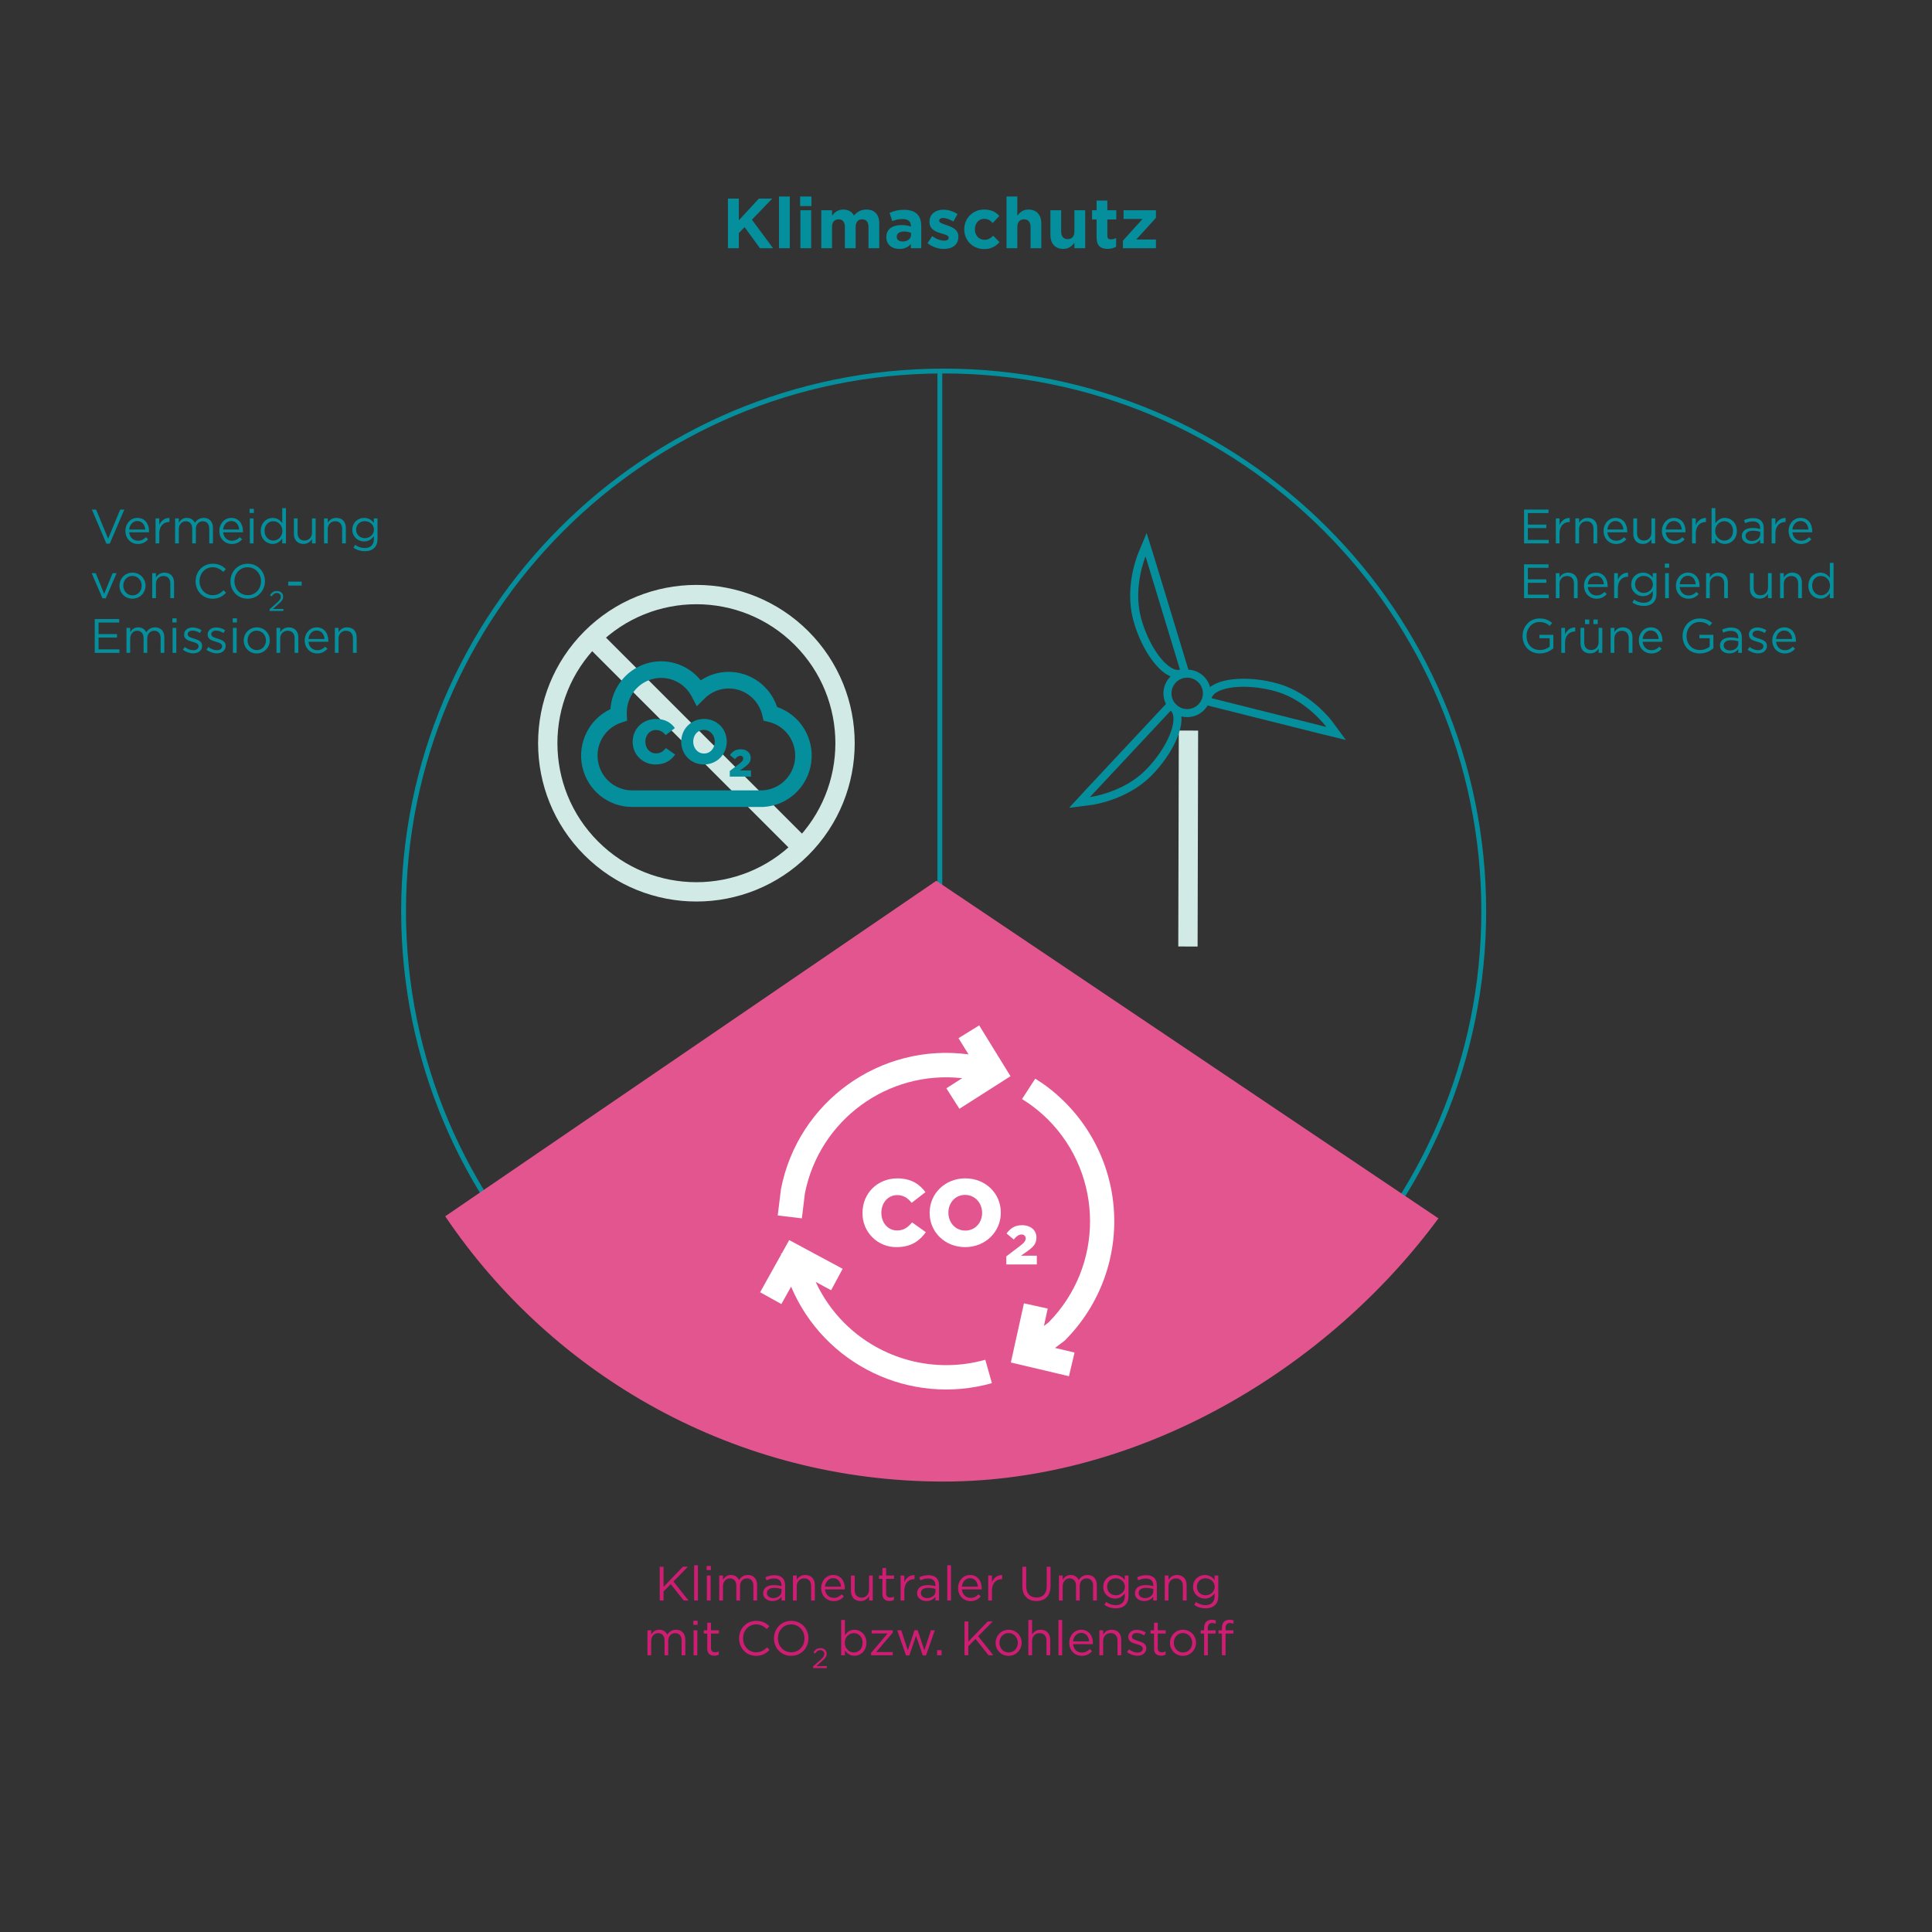<?xml version="1.0" encoding="UTF-8" standalone="no"?>
<!DOCTYPE svg PUBLIC "-//W3C//DTD SVG 1.1//EN" "http://www.w3.org/Graphics/SVG/1.1/DTD/svg11.dtd">
<svg width="100%" height="100%" viewBox="0 0 1200 1200" version="1.1" xmlns="http://www.w3.org/2000/svg" xmlns:xlink="http://www.w3.org/1999/xlink" xml:space="preserve" xmlns:serif="http://www.serif.com/" style="fill-rule:evenodd;clip-rule:evenodd;stroke-miterlimit:10;">
    <rect x="0" y="0" width="1200" height="1200" fill="#333333" stroke="none"/>
    <path d="M586.123,901.374C400.855,901.374 250.665,751.184 250.665,565.915C250.665,380.647 400.855,230.457 586.123,230.457C771.392,230.457 921.582,380.647 921.582,565.915C921.582,751.184 771.392,901.374 586.123,901.374Z" style="fill:none;fill-rule:nonzero;stroke:rgb(5,142,155);stroke-width:3px;"/>
    <path d="M583.766,231.165L583.766,565.202" style="fill:none;fill-rule:nonzero;stroke:rgb(5,142,155);stroke-width:3px;"/>
    <path d="M367.247,526.924C331.208,490.885 331.208,432.367 367.247,396.328C403.286,360.289 461.804,360.289 497.843,396.328C533.882,432.367 533.882,490.885 497.843,526.924C461.804,562.963 403.286,562.963 367.247,526.924Z" style="fill:none;stroke:rgb(210,234,230);stroke-width:12px;"/>
    <path d="M366.623,394.762L498.467,526.605" style="fill:none;fill-rule:nonzero;stroke:rgb(210,234,230);stroke-width:12px;"/>
    <path d="M407.418,467.939C403.561,467.939 400.846,464.761 400.846,460.683L400.846,460.603C400.846,456.645 403.548,453.419 407.418,453.419C410.052,453.419 411.862,454.659 413.436,456.605L419.184,452.213C416.746,448.881 413.105,446.549 407.499,446.549C399.151,446.549 392.971,452.759 392.971,460.683L392.971,460.756C392.901,464.494 394.37,468.101 397.044,470.751C399.717,473.4 403.365,474.868 407.155,474.817C413.233,474.817 416.759,472.211 419.353,468.679L413.612,464.641C411.984,466.62 410.288,467.939 407.418,467.939Z" style="fill:rgb(5,142,155);fill-rule:nonzero;"/>
    <path d="M451.391,460.603C451.391,452.8 445.384,446.549 437.285,446.549C429.186,446.549 423.122,452.873 423.122,460.683L423.122,460.757C423.122,468.567 429.122,474.818 437.227,474.818C445.333,474.818 451.391,468.487 451.391,460.683L451.391,460.603ZM443.961,460.757C443.961,464.682 441.296,468.021 437.285,468.021C433.274,468.021 430.571,464.602 430.571,460.69L430.571,460.603C430.571,456.678 433.229,453.339 437.208,453.339C441.187,453.339 443.961,456.758 443.961,460.67L443.961,460.757Z" style="fill:rgb(5,142,155);fill-rule:nonzero;"/>
    <path d="M466.433,478.542L459.552,478.542L462.407,476.551C464.89,474.77 466.271,473.393 466.271,470.739L466.271,470.69C466.271,467.56 463.767,465.395 460.12,465.395C456.88,465.395 455.12,466.652 453.332,468.958L456.452,471.542C457.764,470.047 458.648,469.447 459.763,469.447C460.242,469.387 460.723,469.539 461.08,469.863C461.438,470.186 461.635,470.649 461.621,471.13C461.621,472.122 461.025,472.904 459.517,474.12L453.275,478.863L453.275,482.356L466.468,482.356L466.433,478.542Z" style="fill:rgb(5,142,155);fill-rule:nonzero;"/>
    <path d="M392.495,501.202L474.072,501.202C489.244,500.461 501.749,488.94 503.853,473.763C505.956,458.587 497.063,444.047 482.674,439.137C478.328,426.141 466.279,417.364 452.683,417.291C446.478,417.277 440.409,419.117 435.24,422.579C427.07,412.383 413.544,408.274 401.152,412.224C388.759,416.174 380.029,427.377 379.149,440.457C365.739,446.78 358.479,461.648 361.682,476.227C364.885,490.807 377.693,501.188 392.495,501.202ZM371.154,469.331C371.142,460.028 377.056,451.77 385.815,448.86L389.51,447.629L389.319,443.71L389.319,442.616C389.32,432.709 396.015,424.078 405.547,421.695C415.08,419.311 424.995,423.789 429.583,432.55L432.8,438.676L437.694,433.808C441.686,429.828 447.077,427.603 452.689,427.619C462.669,427.668 471.302,434.64 473.534,444.452L474.215,447.622L477.351,448.351C487.732,450.772 494.763,460.534 493.837,471.243C492.911,481.952 484.31,490.338 473.67,490.908L392.557,490.908C386.882,490.91 381.439,488.638 377.425,484.591C373.412,480.545 371.156,475.055 371.154,469.331Z" style="fill:rgb(5,142,155);fill-rule:nonzero;"/>
    <path d="M738.174,453.769L737.85,587.894" style="fill:none;fill-rule:nonzero;stroke:rgb(210,234,230);stroke-width:12px;"/>
    <clipPath id="_clip1">
        <path d="M751.504,426.377C753.876,434.173 749.479,442.415 741.683,444.787C733.888,447.159 725.645,442.763 723.274,434.967C720.901,427.172 725.297,418.929 733.094,416.558C740.889,414.185 749.132,418.582 751.504,426.377Z"/>
    </clipPath>
    <g clip-path="url(#_clip1)">
        <path d="M751.504,426.377C753.874,434.167 749.474,442.417 741.684,444.787C733.893,447.158 725.644,442.758 723.273,434.967C720.903,427.177 725.303,418.927 733.093,416.557C740.884,414.186 749.133,418.586 751.504,426.377Z" style="fill:none;stroke:rgb(5,142,155);stroke-width:10px;stroke-miterlimit:5;"/>
    </g>
    <clipPath id="_clip2">
        <path d="M678.568,493.376L677.007,495.07C677.007,495.07 697.387,492.476 711.37,478.492C725.354,464.509 732.335,446.535 727.183,441.383L678.568,493.376ZM650.683,425.945L740.193,425.945L740.193,509.564L650.683,509.564L650.683,425.945Z"/>
    </clipPath>
    <g clip-path="url(#_clip2)">
        <path d="M678.568,493.376L677.007,495.07C677.007,495.07 697.387,492.476 711.371,478.492C725.354,464.509 732.335,446.535 727.183,441.383L678.568,493.376Z" style="fill:none;fill-rule:nonzero;stroke:rgb(5,142,155);stroke-width:10px;stroke-miterlimit:5;"/>
    </g>
    <clipPath id="_clip3">
        <path d="M712.194,347.852L711.508,345.653C711.508,345.653 703.564,364.6 708.683,383.702C713.801,402.804 725.876,417.836 732.914,415.951L712.194,347.852ZM784.534,357.418L739.779,434.937L667.362,393.127L712.118,315.609L784.534,357.418Z"/>
    </clipPath>
    <g clip-path="url(#_clip3)">
        <path d="M712.194,347.852L711.508,345.653C711.508,345.653 703.565,364.6 708.683,383.702C713.801,402.804 725.876,417.837 732.914,415.951L712.194,347.852Z" style="fill:none;fill-rule:nonzero;stroke:rgb(5,142,155);stroke-width:10px;stroke-miterlimit:5;"/>
    </g>
    <clipPath id="_clip4">
        <path d="M821.562,450.968L823.8,451.512C823.8,451.512 811.65,434.944 792.641,429.493C773.631,424.042 754.526,426.65 752.518,433.654L821.562,450.968ZM776.104,508.047L732.708,429.76L805.843,389.221L849.239,467.508L776.104,508.047Z"/>
    </clipPath>
    <g clip-path="url(#_clip4)">
        <path d="M821.561,450.967L823.8,451.512C823.8,451.512 811.65,434.944 792.641,429.493C773.631,424.042 754.526,426.65 752.518,433.654L821.561,450.967Z" style="fill:none;fill-rule:nonzero;stroke:rgb(5,142,155);stroke-width:10px;stroke-miterlimit:5;"/>
    </g>
    <g>
        <path d="M581.562,547.069L893.431,756.742C892.545,760.327 894.377,753.234 893.431,756.742C825.498,849 709.483,920.22 586.123,920.22C457.213,920.22 343.571,854.851 276.534,755.454L581.562,547.069Z" style="fill:rgb(227,85,143);"/>
        <path d="M524.443,821.741C517.054,814.343 511.025,805.702 506.63,796.214L516.226,801.38L523.386,788.078L490.186,770.235L485.605,778.482L485.081,778.583C485.081,778.784 485.172,778.975 485.212,779.177L472.121,802.639L485.323,809.98L491.364,799.175C511.894,847.728 565.351,873.412 616.087,859.099L611.988,844.569C580.825,853.329 547.361,844.602 524.443,821.741Z" style="fill:white;fill-rule:nonzero;"/>
        <path d="M499.944,741.184C508.993,695.602 551.434,664.537 597.619,669.69L587.791,675.953L595.907,688.691L627.646,668.451L608.192,636.893L595.343,644.828L601.586,654.898C546.718,647.542 495.628,684.233 485.071,738.576L483.057,754.949L498.051,756.742L499.944,741.184Z" style="fill:white;fill-rule:nonzero;"/>
        <path d="M661.168,832.797L661.541,832.425C683.383,810.541 694.42,780.112 691.686,749.313C688.952,718.515 672.728,690.506 647.373,672.811L643.013,669.972L634.796,682.639L638.824,685.267C643.136,688.267 647.179,691.636 650.907,695.337C685.616,730.132 685.778,786.404 651.27,821.399L648.41,823.553L650.746,812.779L635.994,809.516L627.858,846.271L663.947,854.789L667.421,840.088L655.267,837.218L661.168,832.797Z" style="fill:white;fill-rule:nonzero;"/>
        <path d="M557.26,742.292C561.197,742.292 563.896,744.175 566.242,747.105L574.801,740.479C571.166,735.444 565.738,731.91 557.381,731.91C544.935,731.91 535.721,741.295 535.721,753.268L535.721,753.368C535.617,759.016 537.808,764.465 541.794,768.468C545.78,772.47 551.219,774.685 556.867,774.605C565.93,774.605 571.186,770.678 575.063,765.331L566.494,759.229C564.027,762.25 561.459,764.264 557.22,764.264C551.47,764.264 547.422,759.45 547.422,753.288L547.422,753.167C547.462,747.155 551.51,742.292 557.26,742.292Z" style="fill:white;fill-rule:nonzero;"/>
        <path d="M599.562,731.9C586.885,731.9 577.409,741.466 577.409,753.258L577.409,753.368C577.409,765.16 586.804,774.605 599.472,774.605C612.139,774.605 621.625,765.039 621.625,753.248L621.625,753.127C621.625,741.345 612.24,731.9 599.562,731.9ZM610.004,753.368C610.004,759.289 605.846,764.334 599.562,764.334C593.279,764.334 589.06,759.178 589.06,753.258L589.06,753.137C589.06,747.216 593.228,742.171 599.441,742.171C605.654,742.171 610.004,747.327 610.004,753.248L610.004,753.368Z" style="fill:white;fill-rule:nonzero;"/>
        <path d="M643.989,779.952L634.101,779.952L638.209,777.072C641.764,774.504 643.748,772.521 643.748,768.694L643.748,768.624C643.748,764.113 640.153,761.001 634.917,761.001C630.275,761.001 627.737,762.814 625.169,766.127L629.65,769.862C631.533,767.708 632.802,766.781 634.413,766.781C635.1,766.699 635.789,766.92 636.301,767.385C636.814,767.851 637.098,768.516 637.082,769.208C637.082,770.648 636.226,771.776 634,773.518L625.038,780.355L625.038,785.39L643.989,785.39L643.989,779.952Z" style="fill:white;fill-rule:nonzero;"/>
    </g>
    <g transform="matrix(1,0,0,1,-11.839,-159.209)">
        <g transform="matrix(30,0,0,30,955.504,496.718)">
            <path d="M0.099,-0L0.61,-0L0.61,-0.072L0.178,-0.072L0.178,-0.317L0.56,-0.317L0.56,-0.389L0.178,-0.389L0.178,-0.628L0.605,-0.628L0.605,-0.7L0.099,-0.7L0.099,-0Z" style="fill:rgb(5,142,155);fill-rule:nonzero;"/>
        </g>
        <g transform="matrix(30,0,0,30,975.604,496.718)">
            <path d="M0.086,-0L0.163,-0L0.163,-0.206C0.163,-0.362 0.255,-0.443 0.368,-0.443L0.374,-0.443L0.374,-0.526C0.276,-0.53 0.201,-0.468 0.163,-0.382L0.163,-0.517L0.086,-0.517L0.086,-0Z" style="fill:rgb(5,142,155);fill-rule:nonzero;"/>
        </g>
        <g transform="matrix(30,0,0,30,987.754,496.718)">
            <path d="M0.086,-0L0.163,-0L0.163,-0.296C0.163,-0.393 0.229,-0.458 0.318,-0.458C0.409,-0.458 0.461,-0.398 0.461,-0.302L0.461,-0L0.538,-0L0.538,-0.321C0.538,-0.444 0.465,-0.528 0.34,-0.528C0.251,-0.528 0.197,-0.483 0.163,-0.427L0.163,-0.517L0.086,-0.517L0.086,-0Z" style="fill:rgb(5,142,155);fill-rule:nonzero;"/>
        </g>
        <g transform="matrix(30,0,0,30,1006.23,496.718)">
            <path d="M0.312,0.012C0.41,0.012 0.473,-0.027 0.525,-0.085L0.477,-0.128C0.435,-0.084 0.385,-0.055 0.314,-0.055C0.222,-0.055 0.143,-0.118 0.132,-0.23L0.542,-0.23C0.543,-0.239 0.543,-0.245 0.543,-0.255C0.543,-0.406 0.455,-0.528 0.302,-0.528C0.159,-0.528 0.054,-0.408 0.054,-0.259L0.054,-0.257C0.054,-0.097 0.17,0.012 0.312,0.012ZM0.132,-0.287C0.142,-0.388 0.21,-0.463 0.3,-0.463C0.403,-0.463 0.457,-0.381 0.465,-0.287L0.132,-0.287Z" style="fill:rgb(5,142,155);fill-rule:nonzero;"/>
        </g>
        <g transform="matrix(30,0,0,30,1023.99,496.718)">
            <path d="M0.276,0.011C0.365,0.011 0.418,-0.034 0.453,-0.09L0.453,-0L0.529,-0L0.529,-0.517L0.453,-0.517L0.453,-0.221C0.453,-0.124 0.386,-0.059 0.298,-0.059C0.207,-0.059 0.155,-0.119 0.155,-0.215L0.155,-0.517L0.078,-0.517L0.078,-0.196C0.078,-0.073 0.151,0.011 0.276,0.011Z" style="fill:rgb(5,142,155);fill-rule:nonzero;"/>
        </g>
        <g transform="matrix(30,0,0,30,1042.47,496.718)">
            <path d="M0.312,0.012C0.41,0.012 0.473,-0.027 0.525,-0.085L0.477,-0.128C0.435,-0.084 0.385,-0.055 0.314,-0.055C0.222,-0.055 0.143,-0.118 0.132,-0.23L0.542,-0.23C0.543,-0.239 0.543,-0.245 0.543,-0.255C0.543,-0.406 0.455,-0.528 0.302,-0.528C0.159,-0.528 0.054,-0.408 0.054,-0.259L0.054,-0.257C0.054,-0.097 0.17,0.012 0.312,0.012ZM0.132,-0.287C0.142,-0.388 0.21,-0.463 0.3,-0.463C0.403,-0.463 0.457,-0.381 0.465,-0.287L0.132,-0.287Z" style="fill:rgb(5,142,155);fill-rule:nonzero;"/>
        </g>
        <g transform="matrix(30,0,0,30,1060.23,496.718)">
            <path d="M0.086,-0L0.163,-0L0.163,-0.206C0.163,-0.362 0.255,-0.443 0.368,-0.443L0.374,-0.443L0.374,-0.526C0.276,-0.53 0.201,-0.468 0.163,-0.382L0.163,-0.517L0.086,-0.517L0.086,-0Z" style="fill:rgb(5,142,155);fill-rule:nonzero;"/>
        </g>
        <g transform="matrix(30,0,0,30,1072.38,496.718)">
            <path d="M0.361,0.011C0.486,0.011 0.608,-0.089 0.608,-0.258L0.608,-0.26C0.608,-0.43 0.485,-0.528 0.361,-0.528C0.266,-0.528 0.205,-0.475 0.163,-0.413L0.163,-0.73L0.086,-0.73L0.086,-0L0.163,-0L0.163,-0.099C0.203,-0.041 0.265,0.011 0.361,0.011ZM0.347,-0.058C0.251,-0.058 0.16,-0.138 0.16,-0.258L0.16,-0.26C0.16,-0.378 0.251,-0.459 0.347,-0.459C0.445,-0.459 0.529,-0.381 0.529,-0.259L0.529,-0.257C0.529,-0.132 0.447,-0.058 0.347,-0.058Z" style="fill:rgb(5,142,155);fill-rule:nonzero;"/>
        </g>
        <g transform="matrix(30,0,0,30,1092.3,496.718)">
            <path d="M0.24,0.011C0.331,0.011 0.391,-0.031 0.427,-0.078L0.427,-0L0.501,-0L0.501,-0.316C0.501,-0.382 0.483,-0.432 0.448,-0.467C0.41,-0.505 0.354,-0.524 0.281,-0.524C0.206,-0.524 0.15,-0.507 0.093,-0.481L0.116,-0.418C0.164,-0.44 0.212,-0.456 0.273,-0.456C0.37,-0.456 0.427,-0.408 0.427,-0.315L0.427,-0.297C0.381,-0.31 0.334,-0.319 0.268,-0.319C0.137,-0.319 0.047,-0.261 0.047,-0.152L0.047,-0.15C0.047,-0.044 0.144,0.011 0.24,0.011ZM0.255,-0.05C0.185,-0.05 0.125,-0.088 0.125,-0.153L0.125,-0.155C0.125,-0.22 0.179,-0.262 0.276,-0.262C0.339,-0.262 0.39,-0.251 0.428,-0.24L0.428,-0.19C0.428,-0.108 0.35,-0.05 0.255,-0.05Z" style="fill:rgb(5,142,155);fill-rule:nonzero;"/>
        </g>
        <g transform="matrix(30,0,0,30,1109.67,496.718)">
            <path d="M0.086,-0L0.163,-0L0.163,-0.206C0.163,-0.362 0.255,-0.443 0.368,-0.443L0.374,-0.443L0.374,-0.526C0.276,-0.53 0.201,-0.468 0.163,-0.382L0.163,-0.517L0.086,-0.517L0.086,-0Z" style="fill:rgb(5,142,155);fill-rule:nonzero;"/>
        </g>
        <g transform="matrix(30,0,0,30,1121.16,496.718)">
            <path d="M0.312,0.012C0.41,0.012 0.473,-0.027 0.525,-0.085L0.477,-0.128C0.435,-0.084 0.385,-0.055 0.314,-0.055C0.222,-0.055 0.143,-0.118 0.132,-0.23L0.542,-0.23C0.543,-0.239 0.543,-0.245 0.543,-0.255C0.543,-0.406 0.455,-0.528 0.302,-0.528C0.159,-0.528 0.054,-0.408 0.054,-0.259L0.054,-0.257C0.054,-0.097 0.17,0.012 0.312,0.012ZM0.132,-0.287C0.142,-0.388 0.21,-0.463 0.3,-0.463C0.403,-0.463 0.457,-0.381 0.465,-0.287L0.132,-0.287Z" style="fill:rgb(5,142,155);fill-rule:nonzero;"/>
        </g>
        <g transform="matrix(30,0,0,30,955.504,530.718)">
            <path d="M0.099,-0L0.61,-0L0.61,-0.072L0.178,-0.072L0.178,-0.317L0.56,-0.317L0.56,-0.389L0.178,-0.389L0.178,-0.628L0.605,-0.628L0.605,-0.7L0.099,-0.7L0.099,-0Z" style="fill:rgb(5,142,155);fill-rule:nonzero;"/>
        </g>
        <g transform="matrix(30,0,0,30,975.604,530.718)">
            <path d="M0.086,-0L0.163,-0L0.163,-0.296C0.163,-0.393 0.229,-0.458 0.318,-0.458C0.409,-0.458 0.461,-0.398 0.461,-0.302L0.461,-0L0.538,-0L0.538,-0.321C0.538,-0.444 0.465,-0.528 0.34,-0.528C0.251,-0.528 0.197,-0.483 0.163,-0.427L0.163,-0.517L0.086,-0.517L0.086,-0Z" style="fill:rgb(5,142,155);fill-rule:nonzero;"/>
        </g>
        <g transform="matrix(30,0,0,30,994.084,530.718)">
            <path d="M0.312,0.012C0.41,0.012 0.473,-0.027 0.525,-0.085L0.477,-0.128C0.435,-0.084 0.385,-0.055 0.314,-0.055C0.222,-0.055 0.143,-0.118 0.132,-0.23L0.542,-0.23C0.543,-0.239 0.543,-0.245 0.543,-0.255C0.543,-0.406 0.455,-0.528 0.302,-0.528C0.159,-0.528 0.054,-0.408 0.054,-0.259L0.054,-0.257C0.054,-0.097 0.17,0.012 0.312,0.012ZM0.132,-0.287C0.142,-0.388 0.21,-0.463 0.3,-0.463C0.403,-0.463 0.457,-0.381 0.465,-0.287L0.132,-0.287Z" style="fill:rgb(5,142,155);fill-rule:nonzero;"/>
        </g>
        <g transform="matrix(30,0,0,30,1011.84,530.718)">
            <path d="M0.086,-0L0.163,-0L0.163,-0.206C0.163,-0.362 0.255,-0.443 0.368,-0.443L0.374,-0.443L0.374,-0.526C0.276,-0.53 0.201,-0.468 0.163,-0.382L0.163,-0.517L0.086,-0.517L0.086,-0Z" style="fill:rgb(5,142,155);fill-rule:nonzero;"/>
        </g>
        <g transform="matrix(30,0,0,30,1023.36,530.718)">
            <path d="M0.315,0.162C0.397,0.162 0.466,0.139 0.512,0.093C0.554,0.051 0.578,-0.01 0.578,-0.09L0.578,-0.517L0.501,-0.517L0.501,-0.424C0.459,-0.48 0.396,-0.528 0.299,-0.528C0.176,-0.528 0.056,-0.435 0.056,-0.284L0.056,-0.282C0.056,-0.133 0.175,-0.04 0.299,-0.04C0.394,-0.04 0.457,-0.089 0.502,-0.149L0.502,-0.088C0.502,0.033 0.428,0.096 0.314,0.096C0.24,0.096 0.174,0.073 0.115,0.03L0.08,0.09C0.149,0.138 0.229,0.162 0.315,0.162ZM0.314,-0.108C0.218,-0.108 0.135,-0.18 0.135,-0.284L0.135,-0.286C0.135,-0.392 0.216,-0.46 0.314,-0.46C0.412,-0.46 0.504,-0.391 0.504,-0.285L0.504,-0.283C0.504,-0.179 0.412,-0.108 0.314,-0.108Z" style="fill:rgb(5,142,155);fill-rule:nonzero;"/>
        </g>
        <g transform="matrix(30,0,0,30,1043.28,530.718)">
            <path d="M0.088,-0.63L0.176,-0.63L0.176,-0.715L0.088,-0.715L0.088,-0.63ZM0.093,-0L0.17,-0L0.17,-0.517L0.093,-0.517L0.093,-0Z" style="fill:rgb(5,142,155);fill-rule:nonzero;"/>
        </g>
        <g transform="matrix(30,0,0,30,1051.17,530.718)">
            <path d="M0.312,0.012C0.41,0.012 0.473,-0.027 0.525,-0.085L0.477,-0.128C0.435,-0.084 0.385,-0.055 0.314,-0.055C0.222,-0.055 0.143,-0.118 0.132,-0.23L0.542,-0.23C0.543,-0.239 0.543,-0.245 0.543,-0.255C0.543,-0.406 0.455,-0.528 0.302,-0.528C0.159,-0.528 0.054,-0.408 0.054,-0.259L0.054,-0.257C0.054,-0.097 0.17,0.012 0.312,0.012ZM0.132,-0.287C0.142,-0.388 0.21,-0.463 0.3,-0.463C0.403,-0.463 0.457,-0.381 0.465,-0.287L0.132,-0.287Z" style="fill:rgb(5,142,155);fill-rule:nonzero;"/>
        </g>
        <g transform="matrix(30,0,0,30,1068.93,530.718)">
            <path d="M0.086,-0L0.163,-0L0.163,-0.296C0.163,-0.393 0.229,-0.458 0.318,-0.458C0.409,-0.458 0.461,-0.398 0.461,-0.302L0.461,-0L0.538,-0L0.538,-0.321C0.538,-0.444 0.465,-0.528 0.34,-0.528C0.251,-0.528 0.197,-0.483 0.163,-0.427L0.163,-0.517L0.086,-0.517L0.086,-0Z" style="fill:rgb(5,142,155);fill-rule:nonzero;"/>
        </g>
        <g transform="matrix(30,0,0,30,1096.41,530.718)">
            <path d="M0.276,0.011C0.365,0.011 0.418,-0.034 0.453,-0.09L0.453,-0L0.529,-0L0.529,-0.517L0.453,-0.517L0.453,-0.221C0.453,-0.124 0.386,-0.059 0.298,-0.059C0.207,-0.059 0.155,-0.119 0.155,-0.215L0.155,-0.517L0.078,-0.517L0.078,-0.196C0.078,-0.073 0.151,0.011 0.276,0.011Z" style="fill:rgb(5,142,155);fill-rule:nonzero;"/>
        </g>
        <g transform="matrix(30,0,0,30,1114.89,530.718)">
            <path d="M0.086,-0L0.163,-0L0.163,-0.296C0.163,-0.393 0.229,-0.458 0.318,-0.458C0.409,-0.458 0.461,-0.398 0.461,-0.302L0.461,-0L0.538,-0L0.538,-0.321C0.538,-0.444 0.465,-0.528 0.34,-0.528C0.251,-0.528 0.197,-0.483 0.163,-0.427L0.163,-0.517L0.086,-0.517L0.086,-0Z" style="fill:rgb(5,142,155);fill-rule:nonzero;"/>
        </g>
        <g transform="matrix(30,0,0,30,1133.37,530.718)">
            <path d="M0.303,0.011C0.398,0.011 0.459,-0.042 0.501,-0.104L0.501,-0L0.578,-0L0.578,-0.73L0.501,-0.73L0.501,-0.418C0.461,-0.476 0.399,-0.528 0.303,-0.528C0.179,-0.528 0.056,-0.428 0.056,-0.259L0.056,-0.257C0.056,-0.087 0.179,0.011 0.303,0.011ZM0.317,-0.058C0.219,-0.058 0.135,-0.136 0.135,-0.258L0.135,-0.26C0.135,-0.385 0.217,-0.459 0.317,-0.459C0.413,-0.459 0.504,-0.379 0.504,-0.26L0.504,-0.258C0.504,-0.139 0.413,-0.058 0.317,-0.058Z" style="fill:rgb(5,142,155);fill-rule:nonzero;"/>
        </g>
        <g transform="matrix(30,0,0,30,955.504,564.718)">
            <path d="M0.424,0.012C0.542,0.012 0.64,-0.037 0.705,-0.095L0.705,-0.374L0.416,-0.374L0.416,-0.303L0.629,-0.303L0.629,-0.129C0.581,-0.09 0.507,-0.059 0.427,-0.059C0.257,-0.059 0.15,-0.183 0.15,-0.35L0.15,-0.352C0.15,-0.508 0.261,-0.639 0.416,-0.639C0.515,-0.639 0.575,-0.606 0.629,-0.559L0.68,-0.619C0.61,-0.678 0.537,-0.712 0.419,-0.712C0.209,-0.712 0.068,-0.542 0.068,-0.35L0.068,-0.348C0.068,-0.148 0.204,0.012 0.424,0.012Z" style="fill:rgb(5,142,155);fill-rule:nonzero;"/>
        </g>
        <g transform="matrix(30,0,0,30,979.024,564.718)">
            <path d="M0.086,-0L0.163,-0L0.163,-0.206C0.163,-0.362 0.255,-0.443 0.368,-0.443L0.374,-0.443L0.374,-0.526C0.276,-0.53 0.201,-0.468 0.163,-0.382L0.163,-0.517L0.086,-0.517L0.086,-0Z" style="fill:rgb(5,142,155);fill-rule:nonzero;"/>
        </g>
        <g transform="matrix(30,0,0,30,991.174,564.718)">
            <path d="M0.346,-0.595L0.435,-0.595L0.435,-0.69L0.346,-0.69L0.346,-0.595ZM0.171,-0.595L0.26,-0.595L0.26,-0.69L0.171,-0.69L0.171,-0.595ZM0.276,0.011C0.365,0.011 0.418,-0.034 0.453,-0.09L0.453,-0L0.529,-0L0.529,-0.517L0.453,-0.517L0.453,-0.221C0.453,-0.124 0.386,-0.059 0.298,-0.059C0.207,-0.059 0.155,-0.119 0.155,-0.215L0.155,-0.517L0.078,-0.517L0.078,-0.196C0.078,-0.073 0.151,0.011 0.276,0.011Z" style="fill:rgb(5,142,155);fill-rule:nonzero;"/>
        </g>
        <g transform="matrix(30,0,0,30,1009.65,564.718)">
            <path d="M0.086,-0L0.163,-0L0.163,-0.296C0.163,-0.393 0.229,-0.458 0.318,-0.458C0.409,-0.458 0.461,-0.398 0.461,-0.302L0.461,-0L0.538,-0L0.538,-0.321C0.538,-0.444 0.465,-0.528 0.34,-0.528C0.251,-0.528 0.197,-0.483 0.163,-0.427L0.163,-0.517L0.086,-0.517L0.086,-0Z" style="fill:rgb(5,142,155);fill-rule:nonzero;"/>
        </g>
        <g transform="matrix(30,0,0,30,1028.13,564.718)">
            <path d="M0.312,0.012C0.41,0.012 0.473,-0.027 0.525,-0.085L0.477,-0.128C0.435,-0.084 0.385,-0.055 0.314,-0.055C0.222,-0.055 0.143,-0.118 0.132,-0.23L0.542,-0.23C0.543,-0.239 0.543,-0.245 0.543,-0.255C0.543,-0.406 0.455,-0.528 0.302,-0.528C0.159,-0.528 0.054,-0.408 0.054,-0.259L0.054,-0.257C0.054,-0.097 0.17,0.012 0.312,0.012ZM0.132,-0.287C0.142,-0.388 0.21,-0.463 0.3,-0.463C0.403,-0.463 0.457,-0.381 0.465,-0.287L0.132,-0.287Z" style="fill:rgb(5,142,155);fill-rule:nonzero;"/>
        </g>
        <g transform="matrix(30,0,0,30,1054.89,564.718)">
            <path d="M0.424,0.012C0.542,0.012 0.64,-0.037 0.705,-0.095L0.705,-0.374L0.416,-0.374L0.416,-0.303L0.629,-0.303L0.629,-0.129C0.581,-0.09 0.507,-0.059 0.427,-0.059C0.257,-0.059 0.15,-0.183 0.15,-0.35L0.15,-0.352C0.15,-0.508 0.261,-0.639 0.416,-0.639C0.515,-0.639 0.575,-0.606 0.629,-0.559L0.68,-0.619C0.61,-0.678 0.537,-0.712 0.419,-0.712C0.209,-0.712 0.068,-0.542 0.068,-0.35L0.068,-0.348C0.068,-0.148 0.204,0.012 0.424,0.012Z" style="fill:rgb(5,142,155);fill-rule:nonzero;"/>
        </g>
        <g transform="matrix(30,0,0,30,1078.71,564.718)">
            <path d="M0.24,0.011C0.331,0.011 0.391,-0.031 0.427,-0.078L0.427,-0L0.501,-0L0.501,-0.316C0.501,-0.382 0.483,-0.432 0.448,-0.467C0.41,-0.505 0.354,-0.524 0.281,-0.524C0.206,-0.524 0.15,-0.507 0.093,-0.481L0.116,-0.418C0.164,-0.44 0.212,-0.456 0.273,-0.456C0.37,-0.456 0.427,-0.408 0.427,-0.315L0.427,-0.297C0.381,-0.31 0.334,-0.319 0.268,-0.319C0.137,-0.319 0.047,-0.261 0.047,-0.152L0.047,-0.15C0.047,-0.044 0.144,0.011 0.24,0.011ZM0.255,-0.05C0.185,-0.05 0.125,-0.088 0.125,-0.153L0.125,-0.155C0.125,-0.22 0.179,-0.262 0.276,-0.262C0.339,-0.262 0.39,-0.251 0.428,-0.24L0.428,-0.19C0.428,-0.108 0.35,-0.05 0.255,-0.05Z" style="fill:rgb(5,142,155);fill-rule:nonzero;"/>
        </g>
        <g transform="matrix(30,0,0,30,1096.08,564.718)">
            <path d="M0.257,0.01C0.36,0.01 0.441,-0.047 0.441,-0.145L0.441,-0.147C0.441,-0.24 0.355,-0.271 0.275,-0.295C0.206,-0.316 0.142,-0.335 0.142,-0.384L0.142,-0.386C0.142,-0.429 0.181,-0.461 0.242,-0.461C0.292,-0.461 0.347,-0.442 0.395,-0.411L0.43,-0.469C0.377,-0.504 0.307,-0.526 0.244,-0.526C0.142,-0.526 0.068,-0.467 0.068,-0.378L0.068,-0.376C0.068,-0.281 0.158,-0.253 0.239,-0.23C0.307,-0.211 0.368,-0.191 0.368,-0.139L0.368,-0.137C0.368,-0.087 0.323,-0.055 0.261,-0.055C0.2,-0.055 0.138,-0.079 0.082,-0.121L0.043,-0.066C0.101,-0.019 0.183,0.01 0.257,0.01Z" style="fill:rgb(5,142,155);fill-rule:nonzero;"/>
        </g>
        <g transform="matrix(30,0,0,30,1111.02,564.718)">
            <path d="M0.312,0.012C0.41,0.012 0.473,-0.027 0.525,-0.085L0.477,-0.128C0.435,-0.084 0.385,-0.055 0.314,-0.055C0.222,-0.055 0.143,-0.118 0.132,-0.23L0.542,-0.23C0.543,-0.239 0.543,-0.245 0.543,-0.255C0.543,-0.406 0.455,-0.528 0.302,-0.528C0.159,-0.528 0.054,-0.408 0.054,-0.259L0.054,-0.257C0.054,-0.097 0.17,0.012 0.312,0.012ZM0.132,-0.287C0.142,-0.388 0.21,-0.463 0.3,-0.463C0.403,-0.463 0.457,-0.381 0.465,-0.287L0.132,-0.287Z" style="fill:rgb(5,142,155);fill-rule:nonzero;"/>
        </g>
    </g>
    <path d="M452.13,154.175L458.906,154.175L458.906,144.759L462.47,141.063L472.018,154.175L480.158,154.175L467.046,136.443L479.63,123.375L471.314,123.375L458.906,136.839L458.906,123.375L452.13,123.375L452.13,154.175Z" style="fill:rgb(5,142,155);fill-rule:nonzero;"/>
    <rect x="483.854" y="122.055" width="6.688" height="32.12" style="fill:rgb(5,142,155);fill-rule:nonzero;"/>
    <path d="M496.966,127.995L504.006,127.995L504.006,122.055L496.966,122.055L496.966,127.995ZM497.142,154.175L503.83,154.175L503.83,130.591L497.142,130.591L497.142,154.175Z" style="fill:rgb(5,142,155);fill-rule:nonzero;"/>
    <path d="M510.122,154.175L516.81,154.175L516.81,141.019C516.81,137.851 518.35,136.223 520.858,136.223C523.366,136.223 524.774,137.851 524.774,141.019L524.774,154.175L531.462,154.175L531.462,141.019C531.462,137.851 533.002,136.223 535.51,136.223C538.018,136.223 539.426,137.851 539.426,141.019L539.426,154.175L546.114,154.175L546.114,138.819C546.114,133.143 543.122,130.151 538.15,130.151C534.938,130.151 532.474,131.471 530.406,133.891C529.174,131.515 526.842,130.151 523.762,130.151C520.374,130.151 518.35,131.955 516.81,133.935L516.81,130.591L510.122,130.591L510.122,154.175Z" style="fill:rgb(5,142,155);fill-rule:nonzero;"/>
    <path d="M558.61,154.615C561.866,154.615 564.11,153.427 565.738,151.623L565.738,154.175L572.206,154.175L572.206,140.491C572.206,137.323 571.414,134.727 569.654,132.967C567.982,131.295 565.342,130.327 561.69,130.327C557.686,130.327 555.134,131.075 552.538,132.219L554.21,137.323C556.366,136.531 558.17,136.047 560.722,136.047C564.066,136.047 565.782,137.587 565.782,140.359L565.782,140.755C564.11,140.183 562.394,139.787 560.018,139.787C554.43,139.787 550.514,142.163 550.514,147.311L550.514,147.399C550.514,152.063 554.166,154.615 558.61,154.615ZM560.634,149.995C558.478,149.995 556.982,148.939 556.982,147.135L556.982,147.047C556.982,144.935 558.742,143.791 561.602,143.791C563.23,143.791 564.726,144.143 565.87,144.671L565.87,145.859C565.87,148.279 563.758,149.995 560.634,149.995Z" style="fill:rgb(5,142,155);fill-rule:nonzero;"/>
    <path d="M586.242,154.615C591.346,154.615 595.262,152.239 595.262,147.003L595.262,146.915C595.262,142.603 591.434,141.019 588.134,139.919C585.582,139.039 583.338,138.423 583.338,137.103L583.338,137.015C583.338,136.091 584.174,135.387 585.802,135.387C587.518,135.387 589.85,136.223 592.182,137.587L594.734,132.967C592.182,131.251 588.926,130.239 585.934,130.239C581.182,130.239 577.31,132.923 577.31,137.719L577.31,137.807C577.31,142.383 581.05,143.923 584.35,144.891C586.946,145.683 589.234,146.167 589.234,147.619L589.234,147.707C589.234,148.763 588.354,149.467 586.418,149.467C584.218,149.467 581.534,148.499 578.982,146.651L576.122,151.051C579.246,153.515 582.942,154.615 586.242,154.615Z" style="fill:rgb(5,142,155);fill-rule:nonzero;"/>
    <path d="M611.19,154.703C615.898,154.703 618.538,152.899 620.826,150.391L616.91,146.431C615.282,147.971 613.742,148.939 611.498,148.939C607.846,148.939 605.514,146.035 605.514,142.427L605.514,142.339C605.514,138.863 607.89,135.915 611.234,135.915C613.61,135.915 615.106,136.927 616.602,138.511L620.694,134.111C618.494,131.647 615.722,130.151 611.278,130.151C604.062,130.151 598.914,135.695 598.914,142.427L598.914,142.515C598.914,149.247 604.106,154.703 611.19,154.703Z" style="fill:rgb(5,142,155);fill-rule:nonzero;"/>
    <path d="M625.182,154.175L631.87,154.175L631.87,141.019C631.87,137.851 633.498,136.223 636.05,136.223C638.602,136.223 640.098,137.851 640.098,141.019L640.098,154.175L646.786,154.175L646.786,138.907C646.786,133.495 643.838,130.151 638.778,130.151C635.39,130.151 633.41,131.955 631.87,133.935L631.87,122.055L625.182,122.055L625.182,154.175Z" style="fill:rgb(5,142,155);fill-rule:nonzero;"/>
    <path d="M660.426,154.615C663.814,154.615 665.794,152.811 667.334,150.831L667.334,154.175L674.022,154.175L674.022,130.591L667.334,130.591L667.334,143.747C667.334,146.915 665.706,148.543 663.154,148.543C660.602,148.543 659.106,146.915 659.106,143.747L659.106,130.591L652.418,130.591L652.418,145.859C652.418,151.271 655.366,154.615 660.426,154.615Z" style="fill:rgb(5,142,155);fill-rule:nonzero;"/>
    <path d="M687.97,154.571C690.214,154.571 691.842,154.043 693.25,153.207L693.25,147.839C692.282,148.367 691.182,148.675 689.95,148.675C688.454,148.675 687.794,147.927 687.794,146.387L687.794,136.311L693.338,136.311L693.338,130.591L687.794,130.591L687.794,124.563L681.106,124.563L681.106,130.591L678.29,130.591L678.29,136.311L681.106,136.311L681.106,147.487C681.106,152.943 683.878,154.571 687.97,154.571Z" style="fill:rgb(5,142,155);fill-rule:nonzero;"/>
    <path d="M697.474,154.175L717.978,154.175L717.978,148.763L705.746,148.763L717.978,135.299L717.978,130.591L697.87,130.591L697.87,136.003L709.662,136.003L697.474,149.467L697.474,154.175Z" style="fill:rgb(5,142,155);fill-rule:nonzero;"/>
    <g transform="matrix(1,0,0,1,-567.254,497.387)">
        <g transform="matrix(30,0,0,30,974.058,496.718)">
            <path d="M0.099,-0L0.178,-0L0.178,-0.188L0.327,-0.339L0.596,-0L0.695,-0L0.382,-0.394L0.683,-0.7L0.58,-0.7L0.178,-0.282L0.178,-0.7L0.099,-0.7L0.099,-0Z" style="fill:rgb(208,29,116);fill-rule:nonzero;"/>
        </g>
        <g transform="matrix(30,0,0,30,995.628,496.718)">
            <rect x="0.093" y="-0.73" width="0.077" height="0.73" style="fill:rgb(208,29,116);fill-rule:nonzero;"/>
        </g>
        <g transform="matrix(30,0,0,30,1003.52,496.718)">
            <path d="M0.088,-0.63L0.176,-0.63L0.176,-0.715L0.088,-0.715L0.088,-0.63ZM0.093,-0L0.17,-0L0.17,-0.517L0.093,-0.517L0.093,-0Z" style="fill:rgb(208,29,116);fill-rule:nonzero;"/>
        </g>
        <g transform="matrix(30,0,0,30,1011.41,496.718)">
            <path d="M0.086,-0L0.163,-0L0.163,-0.295C0.163,-0.39 0.225,-0.458 0.307,-0.458C0.389,-0.458 0.44,-0.401 0.44,-0.304L0.44,-0L0.516,-0L0.516,-0.298C0.516,-0.4 0.581,-0.458 0.659,-0.458C0.743,-0.458 0.793,-0.402 0.793,-0.302L0.793,-0L0.87,-0L0.87,-0.32C0.87,-0.448 0.797,-0.528 0.678,-0.528C0.588,-0.528 0.533,-0.482 0.496,-0.425C0.468,-0.483 0.414,-0.528 0.33,-0.528C0.243,-0.528 0.197,-0.481 0.163,-0.43L0.163,-0.517L0.086,-0.517L0.086,-0Z" style="fill:rgb(208,29,116);fill-rule:nonzero;"/>
        </g>
        <g transform="matrix(30,0,0,30,1039.85,496.718)">
            <path d="M0.24,0.011C0.331,0.011 0.391,-0.031 0.427,-0.078L0.427,-0L0.501,-0L0.501,-0.316C0.501,-0.382 0.483,-0.432 0.448,-0.467C0.41,-0.505 0.354,-0.524 0.281,-0.524C0.206,-0.524 0.15,-0.507 0.093,-0.481L0.116,-0.418C0.164,-0.44 0.212,-0.456 0.273,-0.456C0.37,-0.456 0.427,-0.408 0.427,-0.315L0.427,-0.297C0.381,-0.31 0.334,-0.319 0.268,-0.319C0.137,-0.319 0.047,-0.261 0.047,-0.152L0.047,-0.15C0.047,-0.044 0.144,0.011 0.24,0.011ZM0.255,-0.05C0.185,-0.05 0.125,-0.088 0.125,-0.153L0.125,-0.155C0.125,-0.22 0.179,-0.262 0.276,-0.262C0.339,-0.262 0.39,-0.251 0.428,-0.24L0.428,-0.19C0.428,-0.108 0.35,-0.05 0.255,-0.05Z" style="fill:rgb(208,29,116);fill-rule:nonzero;"/>
        </g>
        <g transform="matrix(30,0,0,30,1057.22,496.718)">
            <path d="M0.086,-0L0.163,-0L0.163,-0.296C0.163,-0.393 0.229,-0.458 0.318,-0.458C0.409,-0.458 0.461,-0.398 0.461,-0.302L0.461,-0L0.538,-0L0.538,-0.321C0.538,-0.444 0.465,-0.528 0.34,-0.528C0.251,-0.528 0.197,-0.483 0.163,-0.427L0.163,-0.517L0.086,-0.517L0.086,-0Z" style="fill:rgb(208,29,116);fill-rule:nonzero;"/>
        </g>
        <g transform="matrix(30,0,0,30,1075.7,496.718)">
            <path d="M0.312,0.012C0.41,0.012 0.473,-0.027 0.525,-0.085L0.477,-0.128C0.435,-0.084 0.385,-0.055 0.314,-0.055C0.222,-0.055 0.143,-0.118 0.132,-0.23L0.542,-0.23C0.543,-0.239 0.543,-0.245 0.543,-0.255C0.543,-0.406 0.455,-0.528 0.302,-0.528C0.159,-0.528 0.054,-0.408 0.054,-0.259L0.054,-0.257C0.054,-0.097 0.17,0.012 0.312,0.012ZM0.132,-0.287C0.142,-0.388 0.21,-0.463 0.3,-0.463C0.403,-0.463 0.457,-0.381 0.465,-0.287L0.132,-0.287Z" style="fill:rgb(208,29,116);fill-rule:nonzero;"/>
        </g>
        <g transform="matrix(30,0,0,30,1093.46,496.718)">
            <path d="M0.276,0.011C0.365,0.011 0.418,-0.034 0.453,-0.09L0.453,-0L0.529,-0L0.529,-0.517L0.453,-0.517L0.453,-0.221C0.453,-0.124 0.386,-0.059 0.298,-0.059C0.207,-0.059 0.155,-0.119 0.155,-0.215L0.155,-0.517L0.078,-0.517L0.078,-0.196C0.078,-0.073 0.151,0.011 0.276,0.011Z" style="fill:rgb(208,29,116);fill-rule:nonzero;"/>
        </g>
        <g transform="matrix(30,0,0,30,1111.94,496.718)">
            <path d="M0.259,0.009C0.296,0.009 0.325,0.001 0.352,-0.013L0.352,-0.079C0.325,-0.066 0.303,-0.061 0.277,-0.061C0.225,-0.061 0.19,-0.084 0.19,-0.147L0.19,-0.449L0.354,-0.449L0.354,-0.517L0.19,-0.517L0.19,-0.673L0.113,-0.673L0.113,-0.517L0.041,-0.517L0.041,-0.449L0.113,-0.449L0.113,-0.137C0.113,-0.032 0.176,0.009 0.259,0.009Z" style="fill:rgb(208,29,116);fill-rule:nonzero;"/>
        </g>
        <g transform="matrix(30,0,0,30,1124.06,496.718)">
            <path d="M0.086,-0L0.163,-0L0.163,-0.206C0.163,-0.362 0.255,-0.443 0.368,-0.443L0.374,-0.443L0.374,-0.526C0.276,-0.53 0.201,-0.468 0.163,-0.382L0.163,-0.517L0.086,-0.517L0.086,-0Z" style="fill:rgb(208,29,116);fill-rule:nonzero;"/>
        </g>
        <g transform="matrix(30,0,0,30,1135.46,496.718)">
            <path d="M0.24,0.011C0.331,0.011 0.391,-0.031 0.427,-0.078L0.427,-0L0.501,-0L0.501,-0.316C0.501,-0.382 0.483,-0.432 0.448,-0.467C0.41,-0.505 0.354,-0.524 0.281,-0.524C0.206,-0.524 0.15,-0.507 0.093,-0.481L0.116,-0.418C0.164,-0.44 0.212,-0.456 0.273,-0.456C0.37,-0.456 0.427,-0.408 0.427,-0.315L0.427,-0.297C0.381,-0.31 0.334,-0.319 0.268,-0.319C0.137,-0.319 0.047,-0.261 0.047,-0.152L0.047,-0.15C0.047,-0.044 0.144,0.011 0.24,0.011ZM0.255,-0.05C0.185,-0.05 0.125,-0.088 0.125,-0.153L0.125,-0.155C0.125,-0.22 0.179,-0.262 0.276,-0.262C0.339,-0.262 0.39,-0.251 0.428,-0.24L0.428,-0.19C0.428,-0.108 0.35,-0.05 0.255,-0.05Z" style="fill:rgb(208,29,116);fill-rule:nonzero;"/>
        </g>
        <g transform="matrix(30,0,0,30,1152.83,496.718)">
            <rect x="0.093" y="-0.73" width="0.077" height="0.73" style="fill:rgb(208,29,116);fill-rule:nonzero;"/>
        </g>
        <g transform="matrix(30,0,0,30,1160.72,496.718)">
            <path d="M0.312,0.012C0.41,0.012 0.473,-0.027 0.525,-0.085L0.477,-0.128C0.435,-0.084 0.385,-0.055 0.314,-0.055C0.222,-0.055 0.143,-0.118 0.132,-0.23L0.542,-0.23C0.543,-0.239 0.543,-0.245 0.543,-0.255C0.543,-0.406 0.455,-0.528 0.302,-0.528C0.159,-0.528 0.054,-0.408 0.054,-0.259L0.054,-0.257C0.054,-0.097 0.17,0.012 0.312,0.012ZM0.132,-0.287C0.142,-0.388 0.21,-0.463 0.3,-0.463C0.403,-0.463 0.457,-0.381 0.465,-0.287L0.132,-0.287Z" style="fill:rgb(208,29,116);fill-rule:nonzero;"/>
        </g>
        <g transform="matrix(30,0,0,30,1178.48,496.718)">
            <path d="M0.086,-0L0.163,-0L0.163,-0.206C0.163,-0.362 0.255,-0.443 0.368,-0.443L0.374,-0.443L0.374,-0.526C0.276,-0.53 0.201,-0.468 0.163,-0.382L0.163,-0.517L0.086,-0.517L0.086,-0Z" style="fill:rgb(208,29,116);fill-rule:nonzero;"/>
        </g>
        <g transform="matrix(30,0,0,30,1199.63,496.718)">
            <path d="M0.379,0.011C0.554,0.011 0.671,-0.095 0.671,-0.299L0.671,-0.7L0.592,-0.7L0.592,-0.293C0.592,-0.14 0.51,-0.062 0.381,-0.062C0.247,-0.062 0.167,-0.147 0.167,-0.298L0.167,-0.7L0.088,-0.7L0.088,-0.293C0.088,-0.095 0.206,0.011 0.379,0.011Z" style="fill:rgb(208,29,116);fill-rule:nonzero;"/>
        </g>
        <g transform="matrix(30,0,0,30,1222.4,496.718)">
            <path d="M0.086,-0L0.163,-0L0.163,-0.295C0.163,-0.39 0.225,-0.458 0.307,-0.458C0.389,-0.458 0.44,-0.401 0.44,-0.304L0.44,-0L0.516,-0L0.516,-0.298C0.516,-0.4 0.581,-0.458 0.659,-0.458C0.743,-0.458 0.793,-0.402 0.793,-0.302L0.793,-0L0.87,-0L0.87,-0.32C0.87,-0.448 0.797,-0.528 0.678,-0.528C0.588,-0.528 0.533,-0.482 0.496,-0.425C0.468,-0.483 0.414,-0.528 0.33,-0.528C0.243,-0.528 0.197,-0.481 0.163,-0.43L0.163,-0.517L0.086,-0.517L0.086,-0Z" style="fill:rgb(208,29,116);fill-rule:nonzero;"/>
        </g>
        <g transform="matrix(30,0,0,30,1250.84,496.718)">
            <path d="M0.315,0.162C0.397,0.162 0.466,0.139 0.512,0.093C0.554,0.051 0.578,-0.01 0.578,-0.09L0.578,-0.517L0.501,-0.517L0.501,-0.424C0.459,-0.48 0.396,-0.528 0.299,-0.528C0.176,-0.528 0.056,-0.435 0.056,-0.284L0.056,-0.282C0.056,-0.133 0.175,-0.04 0.299,-0.04C0.394,-0.04 0.457,-0.089 0.502,-0.149L0.502,-0.088C0.502,0.033 0.428,0.096 0.314,0.096C0.24,0.096 0.174,0.073 0.115,0.03L0.08,0.09C0.149,0.138 0.229,0.162 0.315,0.162ZM0.314,-0.108C0.218,-0.108 0.135,-0.18 0.135,-0.284L0.135,-0.286C0.135,-0.392 0.216,-0.46 0.314,-0.46C0.412,-0.46 0.504,-0.391 0.504,-0.285L0.504,-0.283C0.504,-0.179 0.412,-0.108 0.314,-0.108Z" style="fill:rgb(208,29,116);fill-rule:nonzero;"/>
        </g>
        <g transform="matrix(30,0,0,30,1270.76,496.718)">
            <path d="M0.24,0.011C0.331,0.011 0.391,-0.031 0.427,-0.078L0.427,-0L0.501,-0L0.501,-0.316C0.501,-0.382 0.483,-0.432 0.448,-0.467C0.41,-0.505 0.354,-0.524 0.281,-0.524C0.206,-0.524 0.15,-0.507 0.093,-0.481L0.116,-0.418C0.164,-0.44 0.212,-0.456 0.273,-0.456C0.37,-0.456 0.427,-0.408 0.427,-0.315L0.427,-0.297C0.381,-0.31 0.334,-0.319 0.268,-0.319C0.137,-0.319 0.047,-0.261 0.047,-0.152L0.047,-0.15C0.047,-0.044 0.144,0.011 0.24,0.011ZM0.255,-0.05C0.185,-0.05 0.125,-0.088 0.125,-0.153L0.125,-0.155C0.125,-0.22 0.179,-0.262 0.276,-0.262C0.339,-0.262 0.39,-0.251 0.428,-0.24L0.428,-0.19C0.428,-0.108 0.35,-0.05 0.255,-0.05Z" style="fill:rgb(208,29,116);fill-rule:nonzero;"/>
        </g>
        <g transform="matrix(30,0,0,30,1288.13,496.718)">
            <path d="M0.086,-0L0.163,-0L0.163,-0.296C0.163,-0.393 0.229,-0.458 0.318,-0.458C0.409,-0.458 0.461,-0.398 0.461,-0.302L0.461,-0L0.538,-0L0.538,-0.321C0.538,-0.444 0.465,-0.528 0.34,-0.528C0.251,-0.528 0.197,-0.483 0.163,-0.427L0.163,-0.517L0.086,-0.517L0.086,-0Z" style="fill:rgb(208,29,116);fill-rule:nonzero;"/>
        </g>
        <g transform="matrix(30,0,0,30,1306.61,496.718)">
            <path d="M0.315,0.162C0.397,0.162 0.466,0.139 0.512,0.093C0.554,0.051 0.578,-0.01 0.578,-0.09L0.578,-0.517L0.501,-0.517L0.501,-0.424C0.459,-0.48 0.396,-0.528 0.299,-0.528C0.176,-0.528 0.056,-0.435 0.056,-0.284L0.056,-0.282C0.056,-0.133 0.175,-0.04 0.299,-0.04C0.394,-0.04 0.457,-0.089 0.502,-0.149L0.502,-0.088C0.502,0.033 0.428,0.096 0.314,0.096C0.24,0.096 0.174,0.073 0.115,0.03L0.08,0.09C0.149,0.138 0.229,0.162 0.315,0.162ZM0.314,-0.108C0.218,-0.108 0.135,-0.18 0.135,-0.284L0.135,-0.286C0.135,-0.392 0.216,-0.46 0.314,-0.46C0.412,-0.46 0.504,-0.391 0.504,-0.285L0.504,-0.283C0.504,-0.179 0.412,-0.108 0.314,-0.108Z" style="fill:rgb(208,29,116);fill-rule:nonzero;"/>
        </g>
        <g transform="matrix(30,0,0,30,966.826,530.718)">
            <path d="M0.086,-0L0.163,-0L0.163,-0.295C0.163,-0.39 0.225,-0.458 0.307,-0.458C0.389,-0.458 0.44,-0.401 0.44,-0.304L0.44,-0L0.516,-0L0.516,-0.298C0.516,-0.4 0.581,-0.458 0.659,-0.458C0.743,-0.458 0.793,-0.402 0.793,-0.302L0.793,-0L0.87,-0L0.87,-0.32C0.87,-0.448 0.797,-0.528 0.678,-0.528C0.588,-0.528 0.533,-0.482 0.496,-0.425C0.468,-0.483 0.414,-0.528 0.33,-0.528C0.243,-0.528 0.197,-0.481 0.163,-0.43L0.163,-0.517L0.086,-0.517L0.086,-0Z" style="fill:rgb(208,29,116);fill-rule:nonzero;"/>
        </g>
        <g transform="matrix(30,0,0,30,995.266,530.718)">
            <path d="M0.088,-0.63L0.176,-0.63L0.176,-0.715L0.088,-0.715L0.088,-0.63ZM0.093,-0L0.17,-0L0.17,-0.517L0.093,-0.517L0.093,-0Z" style="fill:rgb(208,29,116);fill-rule:nonzero;"/>
        </g>
        <g transform="matrix(30,0,0,30,1003.16,530.718)">
            <path d="M0.259,0.009C0.296,0.009 0.325,0.001 0.352,-0.013L0.352,-0.079C0.325,-0.066 0.303,-0.061 0.277,-0.061C0.225,-0.061 0.19,-0.084 0.19,-0.147L0.19,-0.449L0.354,-0.449L0.354,-0.517L0.19,-0.517L0.19,-0.673L0.113,-0.673L0.113,-0.517L0.041,-0.517L0.041,-0.449L0.113,-0.449L0.113,-0.137C0.113,-0.032 0.176,0.009 0.259,0.009Z" style="fill:rgb(208,29,116);fill-rule:nonzero;"/>
        </g>
        <g transform="matrix(30,0,0,30,1024.28,530.718)">
            <path d="M0.419,0.012C0.546,0.012 0.626,-0.037 0.699,-0.111L0.647,-0.162C0.58,-0.098 0.517,-0.061 0.421,-0.061C0.267,-0.061 0.15,-0.188 0.15,-0.35L0.15,-0.352C0.15,-0.513 0.266,-0.639 0.421,-0.639C0.516,-0.639 0.582,-0.599 0.641,-0.543L0.695,-0.601C0.625,-0.667 0.549,-0.712 0.422,-0.712C0.216,-0.712 0.068,-0.548 0.068,-0.35L0.068,-0.348C0.068,-0.147 0.217,0.012 0.419,0.012Z" style="fill:rgb(208,29,116);fill-rule:nonzero;"/>
        </g>
        <g transform="matrix(30,0,0,30,1045.94,530.718)">
            <path d="M0.424,0.012C0.637,0.012 0.782,-0.157 0.782,-0.35L0.782,-0.352C0.782,-0.545 0.639,-0.712 0.426,-0.712C0.213,-0.712 0.068,-0.543 0.068,-0.35L0.068,-0.348C0.068,-0.155 0.211,0.012 0.424,0.012ZM0.426,-0.061C0.266,-0.061 0.15,-0.191 0.15,-0.35L0.15,-0.352C0.15,-0.511 0.264,-0.639 0.424,-0.639C0.584,-0.639 0.7,-0.509 0.7,-0.35L0.7,-0.348C0.7,-0.189 0.586,-0.061 0.426,-0.061Z" style="fill:rgb(208,29,116);fill-rule:nonzero;"/>
        </g>
        <g transform="matrix(17.49,0,0,17.49,1071.44,538.708)">
            <path d="M0.048,-0L0.537,-0L0.537,-0.072L0.166,-0.072L0.353,-0.238C0.476,-0.345 0.53,-0.408 0.53,-0.51L0.53,-0.512C0.53,-0.626 0.439,-0.71 0.313,-0.71C0.19,-0.71 0.124,-0.655 0.061,-0.561L0.119,-0.519C0.175,-0.597 0.227,-0.639 0.307,-0.639C0.383,-0.639 0.448,-0.587 0.448,-0.505C0.448,-0.435 0.409,-0.381 0.302,-0.285L0.048,-0.061L0.048,-0Z" style="fill:rgb(208,29,116);fill-rule:nonzero;"/>
        </g>
        <g transform="matrix(30,0,0,30,1087.16,530.718)">
            <path d="M0.361,0.011C0.486,0.011 0.608,-0.089 0.608,-0.258L0.608,-0.26C0.608,-0.43 0.485,-0.528 0.361,-0.528C0.266,-0.528 0.205,-0.475 0.163,-0.413L0.163,-0.73L0.086,-0.73L0.086,-0L0.163,-0L0.163,-0.099C0.203,-0.041 0.265,0.011 0.361,0.011ZM0.347,-0.058C0.251,-0.058 0.16,-0.138 0.16,-0.258L0.16,-0.26C0.16,-0.378 0.251,-0.459 0.347,-0.459C0.445,-0.459 0.529,-0.381 0.529,-0.259L0.529,-0.257C0.529,-0.132 0.447,-0.058 0.347,-0.058Z" style="fill:rgb(208,29,116);fill-rule:nonzero;"/>
        </g>
        <g transform="matrix(30,0,0,30,1106.63,530.718)">
            <path d="M0.056,-0L0.504,-0L0.504,-0.065L0.16,-0.065L0.504,-0.468L0.504,-0.517L0.068,-0.517L0.068,-0.452L0.399,-0.452L0.056,-0.049L0.056,-0Z" style="fill:rgb(208,29,116);fill-rule:nonzero;"/>
        </g>
        <g transform="matrix(30,0,0,30,1123.31,530.718)">
            <path d="M0.223,0.004L0.291,0.004L0.431,-0.404L0.57,0.004L0.637,0.004L0.819,-0.517L0.739,-0.517L0.603,-0.102L0.463,-0.519L0.399,-0.519L0.26,-0.102L0.124,-0.517L0.042,-0.517L0.223,0.004Z" style="fill:rgb(208,29,116);fill-rule:nonzero;"/>
        </g>
        <g transform="matrix(30,0,0,30,1147.04,530.718)">
            <rect x="0.076" y="-0.105" width="0.092" height="0.105" style="fill:rgb(208,29,116);fill-rule:nonzero;"/>
        </g>
        <g transform="matrix(30,0,0,30,1163.36,530.718)">
            <path d="M0.099,-0L0.178,-0L0.178,-0.188L0.327,-0.339L0.596,-0L0.695,-0L0.382,-0.394L0.683,-0.7L0.58,-0.7L0.178,-0.282L0.178,-0.7L0.099,-0.7L0.099,-0Z" style="fill:rgb(208,29,116);fill-rule:nonzero;"/>
        </g>
        <g transform="matrix(30,0,0,30,1184.03,530.718)">
            <path d="M0.322,0.012C0.478,0.012 0.593,-0.112 0.593,-0.258L0.593,-0.26C0.593,-0.406 0.479,-0.528 0.324,-0.528C0.168,-0.528 0.054,-0.404 0.054,-0.258L0.054,-0.256C0.054,-0.11 0.167,0.012 0.322,0.012ZM0.324,-0.057C0.215,-0.057 0.133,-0.147 0.133,-0.258L0.133,-0.26C0.133,-0.369 0.21,-0.46 0.322,-0.46C0.431,-0.46 0.514,-0.369 0.514,-0.258L0.514,-0.256C0.514,-0.147 0.436,-0.057 0.324,-0.057Z" style="fill:rgb(208,29,116);fill-rule:nonzero;"/>
        </g>
        <g transform="matrix(30,0,0,30,1203.41,530.718)">
            <path d="M0.086,-0L0.163,-0L0.163,-0.296C0.163,-0.393 0.229,-0.458 0.318,-0.458C0.409,-0.458 0.461,-0.398 0.461,-0.302L0.461,-0L0.538,-0L0.538,-0.321C0.538,-0.444 0.465,-0.528 0.34,-0.528C0.251,-0.528 0.197,-0.483 0.163,-0.427L0.163,-0.73L0.086,-0.73L0.086,-0Z" style="fill:rgb(208,29,116);fill-rule:nonzero;"/>
        </g>
        <g transform="matrix(30,0,0,30,1221.89,530.718)">
            <rect x="0.093" y="-0.73" width="0.077" height="0.73" style="fill:rgb(208,29,116);fill-rule:nonzero;"/>
        </g>
        <g transform="matrix(30,0,0,30,1229.78,530.718)">
            <path d="M0.312,0.012C0.41,0.012 0.473,-0.027 0.525,-0.085L0.477,-0.128C0.435,-0.084 0.385,-0.055 0.314,-0.055C0.222,-0.055 0.143,-0.118 0.132,-0.23L0.542,-0.23C0.543,-0.239 0.543,-0.245 0.543,-0.255C0.543,-0.406 0.455,-0.528 0.302,-0.528C0.159,-0.528 0.054,-0.408 0.054,-0.259L0.054,-0.257C0.054,-0.097 0.17,0.012 0.312,0.012ZM0.132,-0.287C0.142,-0.388 0.21,-0.463 0.3,-0.463C0.403,-0.463 0.457,-0.381 0.465,-0.287L0.132,-0.287Z" style="fill:rgb(208,29,116);fill-rule:nonzero;"/>
        </g>
        <g transform="matrix(30,0,0,30,1247.54,530.718)">
            <path d="M0.086,-0L0.163,-0L0.163,-0.296C0.163,-0.393 0.229,-0.458 0.318,-0.458C0.409,-0.458 0.461,-0.398 0.461,-0.302L0.461,-0L0.538,-0L0.538,-0.321C0.538,-0.444 0.465,-0.528 0.34,-0.528C0.251,-0.528 0.197,-0.483 0.163,-0.427L0.163,-0.517L0.086,-0.517L0.086,-0Z" style="fill:rgb(208,29,116);fill-rule:nonzero;"/>
        </g>
        <g transform="matrix(30,0,0,30,1266.02,530.718)">
            <path d="M0.257,0.01C0.36,0.01 0.441,-0.047 0.441,-0.145L0.441,-0.147C0.441,-0.24 0.355,-0.271 0.275,-0.295C0.206,-0.316 0.142,-0.335 0.142,-0.384L0.142,-0.386C0.142,-0.429 0.181,-0.461 0.242,-0.461C0.292,-0.461 0.347,-0.442 0.395,-0.411L0.43,-0.469C0.377,-0.504 0.307,-0.526 0.244,-0.526C0.142,-0.526 0.068,-0.467 0.068,-0.378L0.068,-0.376C0.068,-0.281 0.158,-0.253 0.239,-0.23C0.307,-0.211 0.368,-0.191 0.368,-0.139L0.368,-0.137C0.368,-0.087 0.323,-0.055 0.261,-0.055C0.2,-0.055 0.138,-0.079 0.082,-0.121L0.043,-0.066C0.101,-0.019 0.183,0.01 0.257,0.01Z" style="fill:rgb(208,29,116);fill-rule:nonzero;"/>
        </g>
        <g transform="matrix(30,0,0,30,1280.66,530.718)">
            <path d="M0.259,0.009C0.296,0.009 0.325,0.001 0.352,-0.013L0.352,-0.079C0.325,-0.066 0.303,-0.061 0.277,-0.061C0.225,-0.061 0.19,-0.084 0.19,-0.147L0.19,-0.449L0.354,-0.449L0.354,-0.517L0.19,-0.517L0.19,-0.673L0.113,-0.673L0.113,-0.517L0.041,-0.517L0.041,-0.449L0.113,-0.449L0.113,-0.137C0.113,-0.032 0.176,0.009 0.259,0.009Z" style="fill:rgb(208,29,116);fill-rule:nonzero;"/>
        </g>
        <g transform="matrix(30,0,0,30,1292.33,530.718)">
            <path d="M0.322,0.012C0.478,0.012 0.593,-0.112 0.593,-0.258L0.593,-0.26C0.593,-0.406 0.479,-0.528 0.324,-0.528C0.168,-0.528 0.054,-0.404 0.054,-0.258L0.054,-0.256C0.054,-0.11 0.167,0.012 0.322,0.012ZM0.324,-0.057C0.215,-0.057 0.133,-0.147 0.133,-0.258L0.133,-0.26C0.133,-0.369 0.21,-0.46 0.322,-0.46C0.431,-0.46 0.514,-0.369 0.514,-0.258L0.514,-0.256C0.514,-0.147 0.436,-0.057 0.324,-0.057Z" style="fill:rgb(208,29,116);fill-rule:nonzero;"/>
        </g>
        <g transform="matrix(30,0,0,30,1311.71,530.718)">
            <path d="M0.115,-0L0.192,-0L0.192,-0.449L0.355,-0.449L0.355,-0.515L0.191,-0.515L0.191,-0.557C0.191,-0.631 0.221,-0.667 0.281,-0.667C0.307,-0.667 0.328,-0.662 0.356,-0.654L0.356,-0.721C0.331,-0.73 0.307,-0.734 0.271,-0.734C0.224,-0.734 0.186,-0.72 0.16,-0.694C0.131,-0.665 0.115,-0.62 0.115,-0.561L0.115,-0.516L0.044,-0.516L0.044,-0.449L0.115,-0.449L0.115,-0ZM0.483,-0L0.559,-0L0.559,-0.449L0.722,-0.449L0.722,-0.515L0.559,-0.515L0.559,-0.557C0.559,-0.631 0.588,-0.667 0.649,-0.667C0.675,-0.667 0.696,-0.662 0.723,-0.654L0.723,-0.721C0.699,-0.73 0.674,-0.734 0.638,-0.734C0.591,-0.734 0.554,-0.72 0.527,-0.694C0.498,-0.665 0.483,-0.62 0.483,-0.561L0.483,-0.516L0.412,-0.516L0.412,-0.449L0.483,-0.449L0.483,-0Z" style="fill:rgb(208,29,116);fill-rule:nonzero;"/>
        </g>
    </g>
    <g transform="matrix(1,0,0,1,-899.628,-159.209)">
        <g transform="matrix(30,0,0,30,955.504,496.718)">
            <path d="M0.34,0.005L0.41,0.005L0.711,-0.7L0.626,-0.7L0.376,-0.097L0.127,-0.7L0.039,-0.7L0.34,0.005Z" style="fill:rgb(5,142,155);fill-rule:nonzero;"/>
        </g>
        <g transform="matrix(30,0,0,30,975.904,496.718)">
            <path d="M0.312,0.012C0.41,0.012 0.473,-0.027 0.525,-0.085L0.477,-0.128C0.435,-0.084 0.385,-0.055 0.314,-0.055C0.222,-0.055 0.143,-0.118 0.132,-0.23L0.542,-0.23C0.543,-0.239 0.543,-0.245 0.543,-0.255C0.543,-0.406 0.455,-0.528 0.302,-0.528C0.159,-0.528 0.054,-0.408 0.054,-0.259L0.054,-0.257C0.054,-0.097 0.17,0.012 0.312,0.012ZM0.132,-0.287C0.142,-0.388 0.21,-0.463 0.3,-0.463C0.403,-0.463 0.457,-0.381 0.465,-0.287L0.132,-0.287Z" style="fill:rgb(5,142,155);fill-rule:nonzero;"/>
        </g>
        <g transform="matrix(30,0,0,30,993.664,496.718)">
            <path d="M0.086,-0L0.163,-0L0.163,-0.206C0.163,-0.362 0.255,-0.443 0.368,-0.443L0.374,-0.443L0.374,-0.526C0.276,-0.53 0.201,-0.468 0.163,-0.382L0.163,-0.517L0.086,-0.517L0.086,-0Z" style="fill:rgb(5,142,155);fill-rule:nonzero;"/>
        </g>
        <g transform="matrix(30,0,0,30,1005.81,496.718)">
            <path d="M0.086,-0L0.163,-0L0.163,-0.295C0.163,-0.39 0.225,-0.458 0.307,-0.458C0.389,-0.458 0.44,-0.401 0.44,-0.304L0.44,-0L0.516,-0L0.516,-0.298C0.516,-0.4 0.581,-0.458 0.659,-0.458C0.743,-0.458 0.793,-0.402 0.793,-0.302L0.793,-0L0.87,-0L0.87,-0.32C0.87,-0.448 0.797,-0.528 0.678,-0.528C0.588,-0.528 0.533,-0.482 0.496,-0.425C0.468,-0.483 0.414,-0.528 0.33,-0.528C0.243,-0.528 0.197,-0.481 0.163,-0.43L0.163,-0.517L0.086,-0.517L0.086,-0Z" style="fill:rgb(5,142,155);fill-rule:nonzero;"/>
        </g>
        <g transform="matrix(30,0,0,30,1034.25,496.718)">
            <path d="M0.312,0.012C0.41,0.012 0.473,-0.027 0.525,-0.085L0.477,-0.128C0.435,-0.084 0.385,-0.055 0.314,-0.055C0.222,-0.055 0.143,-0.118 0.132,-0.23L0.542,-0.23C0.543,-0.239 0.543,-0.245 0.543,-0.255C0.543,-0.406 0.455,-0.528 0.302,-0.528C0.159,-0.528 0.054,-0.408 0.054,-0.259L0.054,-0.257C0.054,-0.097 0.17,0.012 0.312,0.012ZM0.132,-0.287C0.142,-0.388 0.21,-0.463 0.3,-0.463C0.403,-0.463 0.457,-0.381 0.465,-0.287L0.132,-0.287Z" style="fill:rgb(5,142,155);fill-rule:nonzero;"/>
        </g>
        <g transform="matrix(30,0,0,30,1052.01,496.718)">
            <path d="M0.088,-0.63L0.176,-0.63L0.176,-0.715L0.088,-0.715L0.088,-0.63ZM0.093,-0L0.17,-0L0.17,-0.517L0.093,-0.517L0.093,-0Z" style="fill:rgb(5,142,155);fill-rule:nonzero;"/>
        </g>
        <g transform="matrix(30,0,0,30,1059.9,496.718)">
            <path d="M0.303,0.011C0.398,0.011 0.459,-0.042 0.501,-0.104L0.501,-0L0.578,-0L0.578,-0.73L0.501,-0.73L0.501,-0.418C0.461,-0.476 0.399,-0.528 0.303,-0.528C0.179,-0.528 0.056,-0.428 0.056,-0.259L0.056,-0.257C0.056,-0.087 0.179,0.011 0.303,0.011ZM0.317,-0.058C0.219,-0.058 0.135,-0.136 0.135,-0.258L0.135,-0.26C0.135,-0.385 0.217,-0.459 0.317,-0.459C0.413,-0.459 0.504,-0.379 0.504,-0.26L0.504,-0.258C0.504,-0.139 0.413,-0.058 0.317,-0.058Z" style="fill:rgb(5,142,155);fill-rule:nonzero;"/>
        </g>
        <g transform="matrix(30,0,0,30,1079.82,496.718)">
            <path d="M0.276,0.011C0.365,0.011 0.418,-0.034 0.453,-0.09L0.453,-0L0.529,-0L0.529,-0.517L0.453,-0.517L0.453,-0.221C0.453,-0.124 0.386,-0.059 0.298,-0.059C0.207,-0.059 0.155,-0.119 0.155,-0.215L0.155,-0.517L0.078,-0.517L0.078,-0.196C0.078,-0.073 0.151,0.011 0.276,0.011Z" style="fill:rgb(5,142,155);fill-rule:nonzero;"/>
        </g>
        <g transform="matrix(30,0,0,30,1098.3,496.718)">
            <path d="M0.086,-0L0.163,-0L0.163,-0.296C0.163,-0.393 0.229,-0.458 0.318,-0.458C0.409,-0.458 0.461,-0.398 0.461,-0.302L0.461,-0L0.538,-0L0.538,-0.321C0.538,-0.444 0.465,-0.528 0.34,-0.528C0.251,-0.528 0.197,-0.483 0.163,-0.427L0.163,-0.517L0.086,-0.517L0.086,-0Z" style="fill:rgb(5,142,155);fill-rule:nonzero;"/>
        </g>
        <g transform="matrix(30,0,0,30,1116.78,496.718)">
            <path d="M0.315,0.162C0.397,0.162 0.466,0.139 0.512,0.093C0.554,0.051 0.578,-0.01 0.578,-0.09L0.578,-0.517L0.501,-0.517L0.501,-0.424C0.459,-0.48 0.396,-0.528 0.299,-0.528C0.176,-0.528 0.056,-0.435 0.056,-0.284L0.056,-0.282C0.056,-0.133 0.175,-0.04 0.299,-0.04C0.394,-0.04 0.457,-0.089 0.502,-0.149L0.502,-0.088C0.502,0.033 0.428,0.096 0.314,0.096C0.24,0.096 0.174,0.073 0.115,0.03L0.08,0.09C0.149,0.138 0.229,0.162 0.315,0.162ZM0.314,-0.108C0.218,-0.108 0.135,-0.18 0.135,-0.284L0.135,-0.286C0.135,-0.392 0.216,-0.46 0.314,-0.46C0.412,-0.46 0.504,-0.391 0.504,-0.285L0.504,-0.283C0.504,-0.179 0.412,-0.108 0.314,-0.108Z" style="fill:rgb(5,142,155);fill-rule:nonzero;"/>
        </g>
        <g transform="matrix(30,0,0,30,955.504,530.718)">
            <path d="M0.259,0.004L0.327,0.004L0.552,-0.517L0.469,-0.517L0.294,-0.088L0.12,-0.517L0.035,-0.517L0.259,0.004Z" style="fill:rgb(5,142,155);fill-rule:nonzero;"/>
        </g>
        <g transform="matrix(30,0,0,30,972.214,530.718)">
            <path d="M0.322,0.012C0.478,0.012 0.593,-0.112 0.593,-0.258L0.593,-0.26C0.593,-0.406 0.479,-0.528 0.324,-0.528C0.168,-0.528 0.054,-0.404 0.054,-0.258L0.054,-0.256C0.054,-0.11 0.167,0.012 0.322,0.012ZM0.324,-0.057C0.215,-0.057 0.133,-0.147 0.133,-0.258L0.133,-0.26C0.133,-0.369 0.21,-0.46 0.322,-0.46C0.431,-0.46 0.514,-0.369 0.514,-0.258L0.514,-0.256C0.514,-0.147 0.436,-0.057 0.324,-0.057Z" style="fill:rgb(5,142,155);fill-rule:nonzero;"/>
        </g>
        <g transform="matrix(30,0,0,30,991.594,530.718)">
            <path d="M0.086,-0L0.163,-0L0.163,-0.296C0.163,-0.393 0.229,-0.458 0.318,-0.458C0.409,-0.458 0.461,-0.398 0.461,-0.302L0.461,-0L0.538,-0L0.538,-0.321C0.538,-0.444 0.465,-0.528 0.34,-0.528C0.251,-0.528 0.197,-0.483 0.163,-0.427L0.163,-0.517L0.086,-0.517L0.086,-0Z" style="fill:rgb(5,142,155);fill-rule:nonzero;"/>
        </g>
        <g transform="matrix(30,0,0,30,1019.07,530.718)">
            <path d="M0.419,0.012C0.546,0.012 0.626,-0.037 0.699,-0.111L0.647,-0.162C0.58,-0.098 0.517,-0.061 0.421,-0.061C0.267,-0.061 0.15,-0.188 0.15,-0.35L0.15,-0.352C0.15,-0.513 0.266,-0.639 0.421,-0.639C0.516,-0.639 0.582,-0.599 0.641,-0.543L0.695,-0.601C0.625,-0.667 0.549,-0.712 0.422,-0.712C0.216,-0.712 0.068,-0.548 0.068,-0.35L0.068,-0.348C0.068,-0.147 0.217,0.012 0.419,0.012Z" style="fill:rgb(5,142,155);fill-rule:nonzero;"/>
        </g>
        <g transform="matrix(30,0,0,30,1040.73,530.718)">
            <path d="M0.424,0.012C0.637,0.012 0.782,-0.157 0.782,-0.35L0.782,-0.352C0.782,-0.545 0.639,-0.712 0.426,-0.712C0.213,-0.712 0.068,-0.543 0.068,-0.35L0.068,-0.348C0.068,-0.155 0.211,0.012 0.424,0.012ZM0.426,-0.061C0.266,-0.061 0.15,-0.191 0.15,-0.35L0.15,-0.352C0.15,-0.511 0.264,-0.639 0.424,-0.639C0.584,-0.639 0.7,-0.509 0.7,-0.35L0.7,-0.348C0.7,-0.189 0.586,-0.061 0.426,-0.061Z" style="fill:rgb(5,142,155);fill-rule:nonzero;"/>
        </g>
        <g transform="matrix(17.49,0,0,17.49,1066.23,538.708)">
            <path d="M0.048,-0L0.537,-0L0.537,-0.072L0.166,-0.072L0.353,-0.238C0.476,-0.345 0.53,-0.408 0.53,-0.51L0.53,-0.512C0.53,-0.626 0.439,-0.71 0.313,-0.71C0.19,-0.71 0.124,-0.655 0.061,-0.561L0.119,-0.519C0.175,-0.597 0.227,-0.639 0.307,-0.639C0.383,-0.639 0.448,-0.587 0.448,-0.505C0.448,-0.435 0.409,-0.381 0.302,-0.285L0.048,-0.061L0.048,-0Z" style="fill:rgb(5,142,155);fill-rule:nonzero;"/>
        </g>
        <g transform="matrix(30,0,0,30,1076.71,530.718)">
            <rect x="0.065" y="-0.341" width="0.278" height="0.081" style="fill:rgb(5,142,155);fill-rule:nonzero;"/>
        </g>
        <g transform="matrix(30,0,0,30,955.504,564.718)">
            <path d="M0.099,-0L0.61,-0L0.61,-0.072L0.178,-0.072L0.178,-0.317L0.56,-0.317L0.56,-0.389L0.178,-0.389L0.178,-0.628L0.605,-0.628L0.605,-0.7L0.099,-0.7L0.099,-0Z" style="fill:rgb(5,142,155);fill-rule:nonzero;"/>
        </g>
        <g transform="matrix(30,0,0,30,975.604,564.718)">
            <path d="M0.086,-0L0.163,-0L0.163,-0.295C0.163,-0.39 0.225,-0.458 0.307,-0.458C0.389,-0.458 0.44,-0.401 0.44,-0.304L0.44,-0L0.516,-0L0.516,-0.298C0.516,-0.4 0.581,-0.458 0.659,-0.458C0.743,-0.458 0.793,-0.402 0.793,-0.302L0.793,-0L0.87,-0L0.87,-0.32C0.87,-0.448 0.797,-0.528 0.678,-0.528C0.588,-0.528 0.533,-0.482 0.496,-0.425C0.468,-0.483 0.414,-0.528 0.33,-0.528C0.243,-0.528 0.197,-0.481 0.163,-0.43L0.163,-0.517L0.086,-0.517L0.086,-0Z" style="fill:rgb(5,142,155);fill-rule:nonzero;"/>
        </g>
        <g transform="matrix(30,0,0,30,1004.04,564.718)">
            <path d="M0.088,-0.63L0.176,-0.63L0.176,-0.715L0.088,-0.715L0.088,-0.63ZM0.093,-0L0.17,-0L0.17,-0.517L0.093,-0.517L0.093,-0Z" style="fill:rgb(5,142,155);fill-rule:nonzero;"/>
        </g>
        <g transform="matrix(30,0,0,30,1011.93,564.718)">
            <path d="M0.257,0.01C0.36,0.01 0.441,-0.047 0.441,-0.145L0.441,-0.147C0.441,-0.24 0.355,-0.271 0.275,-0.295C0.206,-0.316 0.142,-0.335 0.142,-0.384L0.142,-0.386C0.142,-0.429 0.181,-0.461 0.242,-0.461C0.292,-0.461 0.347,-0.442 0.395,-0.411L0.43,-0.469C0.377,-0.504 0.307,-0.526 0.244,-0.526C0.142,-0.526 0.068,-0.467 0.068,-0.378L0.068,-0.376C0.068,-0.281 0.158,-0.253 0.239,-0.23C0.307,-0.211 0.368,-0.191 0.368,-0.139L0.368,-0.137C0.368,-0.087 0.323,-0.055 0.261,-0.055C0.2,-0.055 0.138,-0.079 0.082,-0.121L0.043,-0.066C0.101,-0.019 0.183,0.01 0.257,0.01Z" style="fill:rgb(5,142,155);fill-rule:nonzero;"/>
        </g>
        <g transform="matrix(30,0,0,30,1026.57,564.718)">
            <path d="M0.257,0.01C0.36,0.01 0.441,-0.047 0.441,-0.145L0.441,-0.147C0.441,-0.24 0.355,-0.271 0.275,-0.295C0.206,-0.316 0.142,-0.335 0.142,-0.384L0.142,-0.386C0.142,-0.429 0.181,-0.461 0.242,-0.461C0.292,-0.461 0.347,-0.442 0.395,-0.411L0.43,-0.469C0.377,-0.504 0.307,-0.526 0.244,-0.526C0.142,-0.526 0.068,-0.467 0.068,-0.378L0.068,-0.376C0.068,-0.281 0.158,-0.253 0.239,-0.23C0.307,-0.211 0.368,-0.191 0.368,-0.139L0.368,-0.137C0.368,-0.087 0.323,-0.055 0.261,-0.055C0.2,-0.055 0.138,-0.079 0.082,-0.121L0.043,-0.066C0.101,-0.019 0.183,0.01 0.257,0.01Z" style="fill:rgb(5,142,155);fill-rule:nonzero;"/>
        </g>
        <g transform="matrix(30,0,0,30,1041.51,564.718)">
            <path d="M0.088,-0.63L0.176,-0.63L0.176,-0.715L0.088,-0.715L0.088,-0.63ZM0.093,-0L0.17,-0L0.17,-0.517L0.093,-0.517L0.093,-0Z" style="fill:rgb(5,142,155);fill-rule:nonzero;"/>
        </g>
        <g transform="matrix(30,0,0,30,1049.4,564.718)">
            <path d="M0.322,0.012C0.478,0.012 0.593,-0.112 0.593,-0.258L0.593,-0.26C0.593,-0.406 0.479,-0.528 0.324,-0.528C0.168,-0.528 0.054,-0.404 0.054,-0.258L0.054,-0.256C0.054,-0.11 0.167,0.012 0.322,0.012ZM0.324,-0.057C0.215,-0.057 0.133,-0.147 0.133,-0.258L0.133,-0.26C0.133,-0.369 0.21,-0.46 0.322,-0.46C0.431,-0.46 0.514,-0.369 0.514,-0.258L0.514,-0.256C0.514,-0.147 0.436,-0.057 0.324,-0.057Z" style="fill:rgb(5,142,155);fill-rule:nonzero;"/>
        </g>
        <g transform="matrix(30,0,0,30,1068.78,564.718)">
            <path d="M0.086,-0L0.163,-0L0.163,-0.296C0.163,-0.393 0.229,-0.458 0.318,-0.458C0.409,-0.458 0.461,-0.398 0.461,-0.302L0.461,-0L0.538,-0L0.538,-0.321C0.538,-0.444 0.465,-0.528 0.34,-0.528C0.251,-0.528 0.197,-0.483 0.163,-0.427L0.163,-0.517L0.086,-0.517L0.086,-0Z" style="fill:rgb(5,142,155);fill-rule:nonzero;"/>
        </g>
        <g transform="matrix(30,0,0,30,1087.26,564.718)">
            <path d="M0.312,0.012C0.41,0.012 0.473,-0.027 0.525,-0.085L0.477,-0.128C0.435,-0.084 0.385,-0.055 0.314,-0.055C0.222,-0.055 0.143,-0.118 0.132,-0.23L0.542,-0.23C0.543,-0.239 0.543,-0.245 0.543,-0.255C0.543,-0.406 0.455,-0.528 0.302,-0.528C0.159,-0.528 0.054,-0.408 0.054,-0.259L0.054,-0.257C0.054,-0.097 0.17,0.012 0.312,0.012ZM0.132,-0.287C0.142,-0.388 0.21,-0.463 0.3,-0.463C0.403,-0.463 0.457,-0.381 0.465,-0.287L0.132,-0.287Z" style="fill:rgb(5,142,155);fill-rule:nonzero;"/>
        </g>
        <g transform="matrix(30,0,0,30,1105.02,564.718)">
            <path d="M0.086,-0L0.163,-0L0.163,-0.296C0.163,-0.393 0.229,-0.458 0.318,-0.458C0.409,-0.458 0.461,-0.398 0.461,-0.302L0.461,-0L0.538,-0L0.538,-0.321C0.538,-0.444 0.465,-0.528 0.34,-0.528C0.251,-0.528 0.197,-0.483 0.163,-0.427L0.163,-0.517L0.086,-0.517L0.086,-0Z" style="fill:rgb(5,142,155);fill-rule:nonzero;"/>
        </g>
    </g>
</svg>

